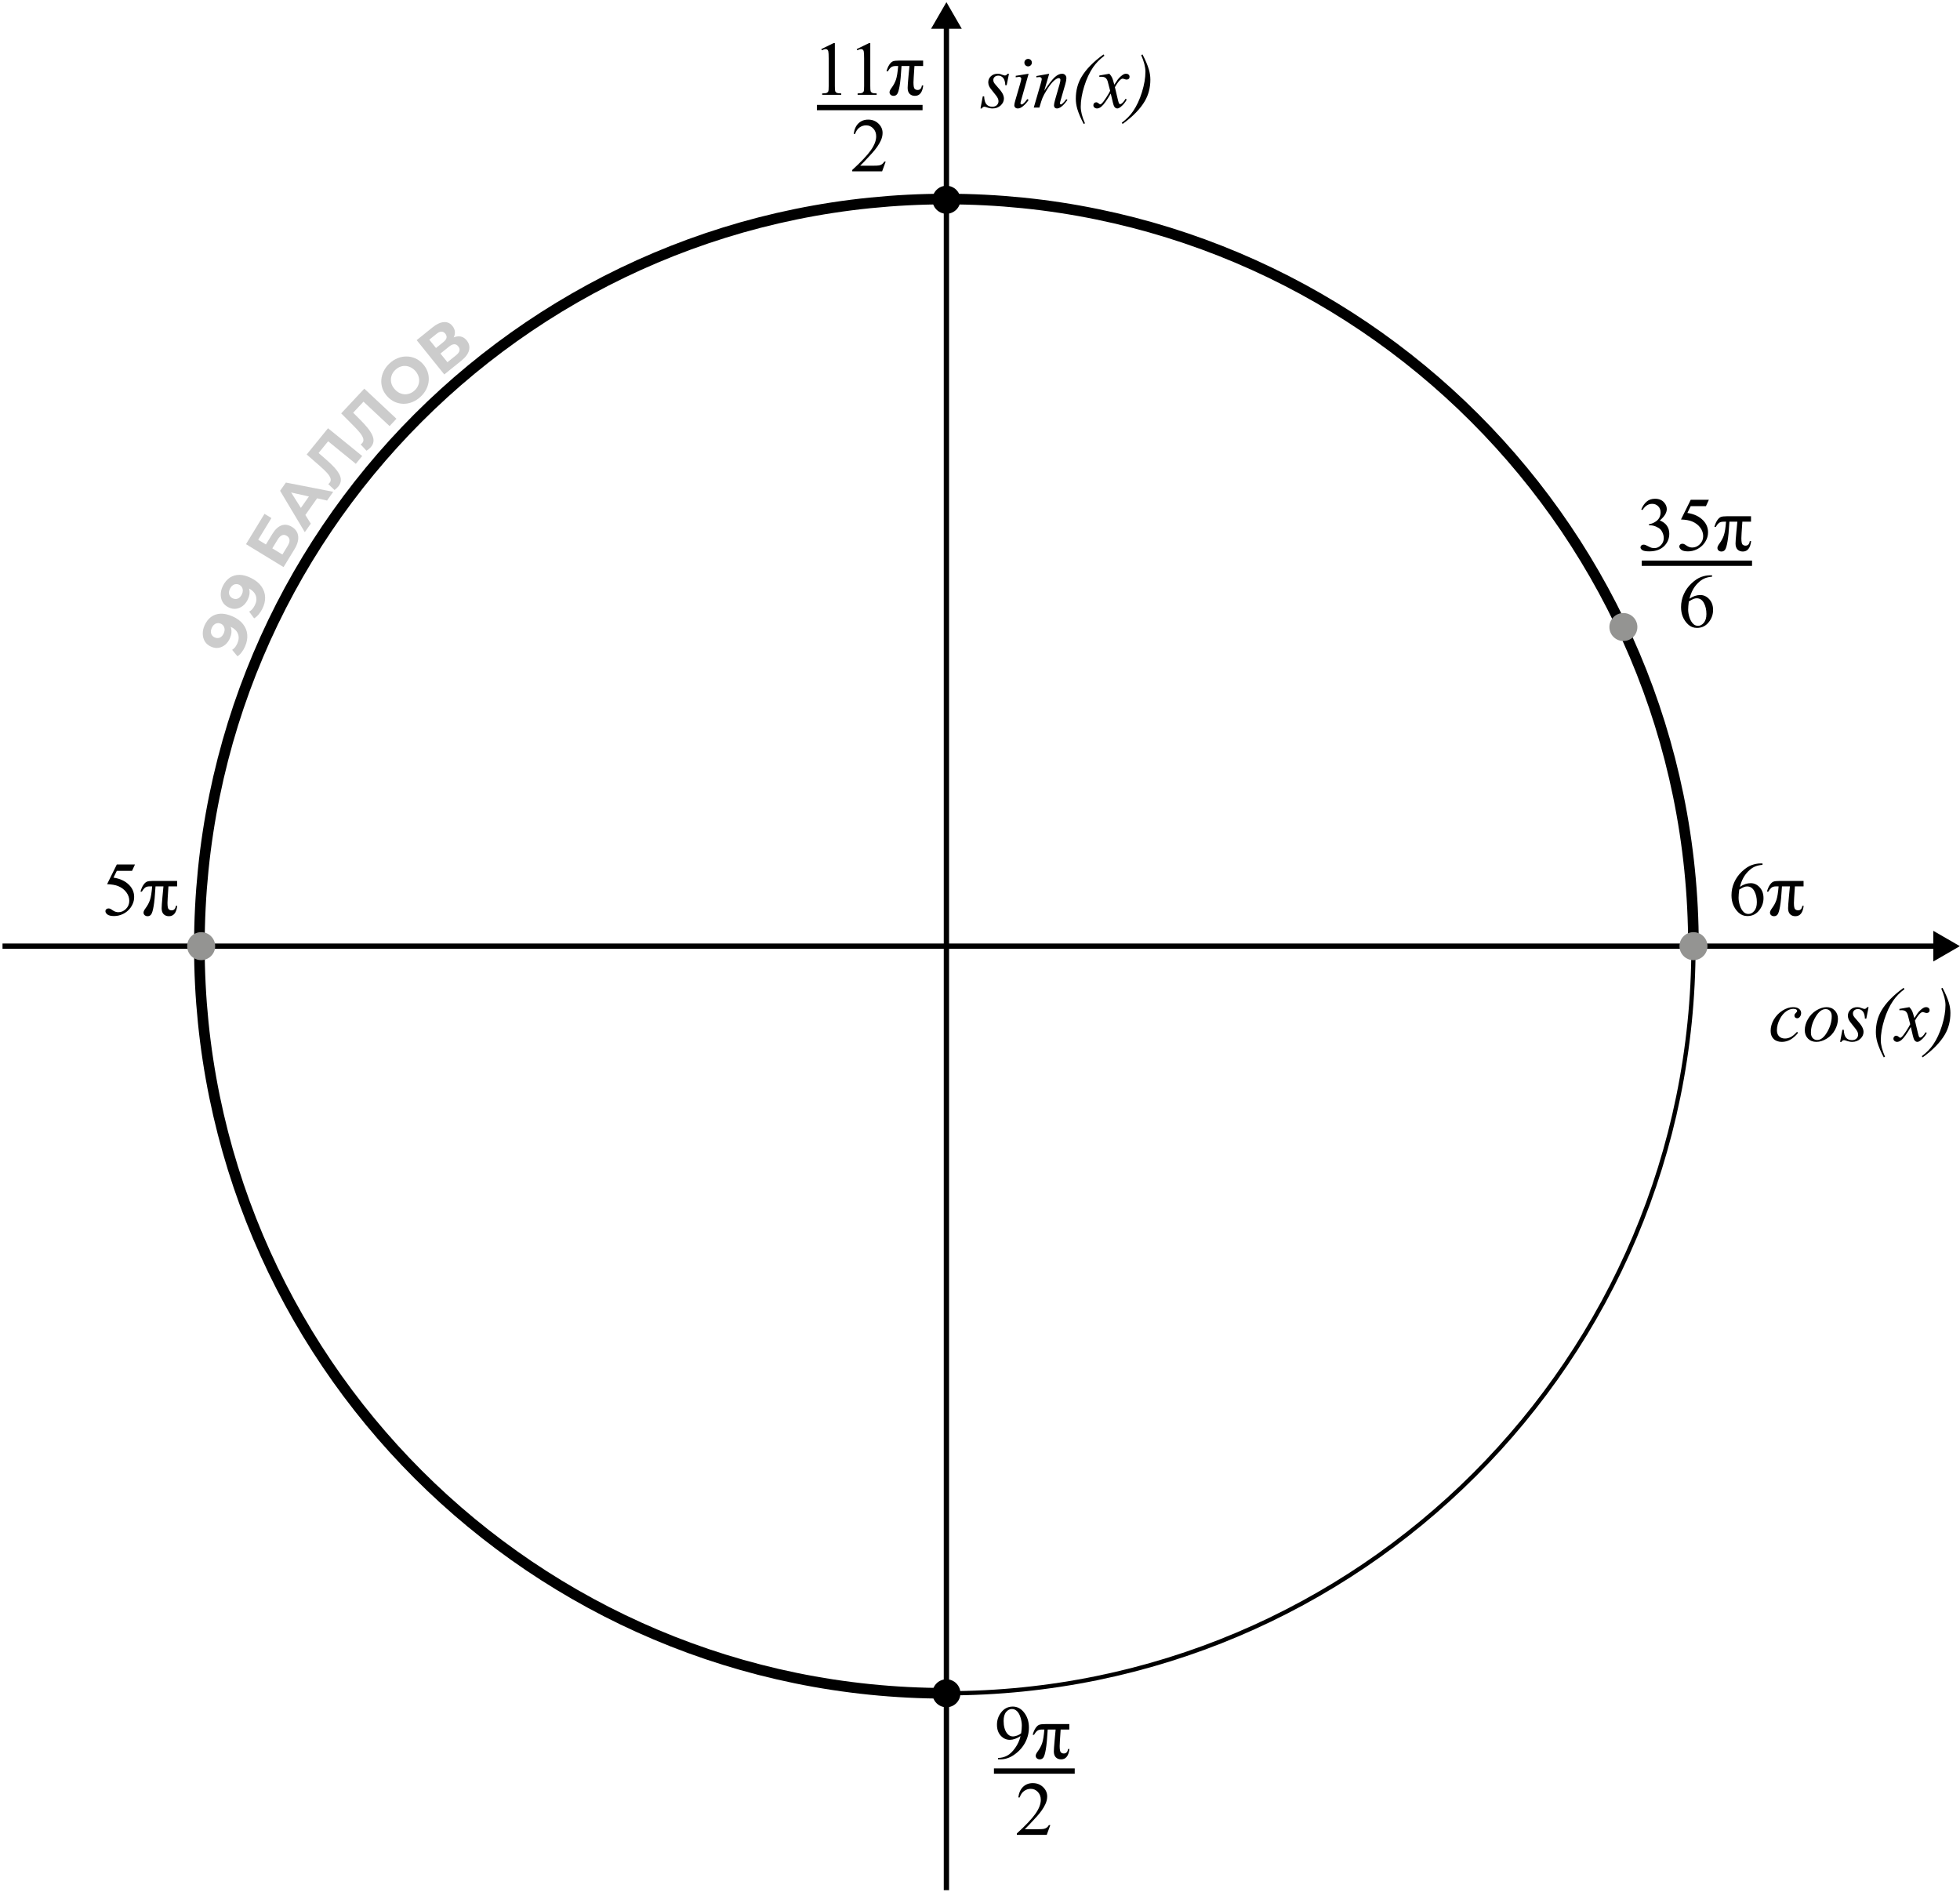 <svg width="461" height="445" viewBox="0 0 461 445" fill="none" xmlns="http://www.w3.org/2000/svg">
<path d="M422.921 242.899C422.312 243.632 421.696 244.171 421.075 244.517C420.454 244.856 419.798 245.026 419.106 245.026C418.274 245.026 417.624 244.792 417.155 244.323C416.692 243.854 416.461 243.225 416.461 242.434C416.461 241.537 416.71 240.655 417.208 239.788C417.712 238.921 418.386 238.218 419.229 237.679C420.079 237.134 420.911 236.861 421.726 236.861C422.364 236.861 422.842 236.996 423.158 237.266C423.475 237.529 423.633 237.854 423.633 238.241C423.633 238.604 423.521 238.915 423.299 239.173C423.135 239.372 422.933 239.472 422.692 239.472C422.511 239.472 422.358 239.413 422.235 239.296C422.118 239.179 422.06 239.032 422.06 238.856C422.06 238.745 422.08 238.643 422.121 238.549C422.168 238.455 422.259 238.344 422.394 238.215C422.534 238.08 422.619 237.983 422.648 237.925C422.678 237.866 422.692 237.805 422.692 237.74C422.692 237.617 422.637 237.515 422.525 237.433C422.355 237.315 422.115 237.257 421.805 237.257C421.23 237.257 420.662 237.459 420.1 237.863C419.537 238.268 419.057 238.842 418.658 239.586C418.178 240.488 417.938 241.391 417.938 242.293C417.938 242.891 418.107 243.365 418.447 243.717C418.787 244.062 419.25 244.235 419.836 244.235C420.287 244.235 420.732 244.124 421.172 243.901C421.617 243.673 422.115 243.263 422.666 242.671L422.921 242.899ZM432.29 239.612C432.29 240.491 432.056 241.361 431.587 242.223C431.124 243.084 430.477 243.767 429.645 244.271C428.812 244.774 428.004 245.026 427.219 245.026C426.416 245.026 425.76 244.771 425.25 244.262C424.746 243.746 424.494 243.081 424.494 242.267C424.494 241.405 424.74 240.541 425.232 239.674C425.73 238.807 426.393 238.121 427.219 237.617C428.051 237.113 428.854 236.861 429.627 236.861C430.4 236.861 431.036 237.116 431.534 237.626C432.038 238.136 432.29 238.798 432.29 239.612ZM430.831 239.006C430.831 238.461 430.696 238.045 430.427 237.758C430.163 237.465 429.82 237.318 429.398 237.318C428.537 237.318 427.743 237.937 427.017 239.173C426.296 240.403 425.936 241.628 425.936 242.847C425.936 243.403 426.076 243.834 426.357 244.139C426.639 244.438 426.993 244.587 427.421 244.587C428.247 244.587 429.021 243.975 429.741 242.75C430.468 241.52 430.831 240.271 430.831 239.006ZM439.497 236.861L438.961 239.56H438.636C438.606 238.774 438.439 238.203 438.135 237.846C437.83 237.488 437.452 237.31 437.001 237.31C436.638 237.31 436.348 237.409 436.131 237.608C435.92 237.808 435.814 238.048 435.814 238.329C435.814 238.522 435.855 238.707 435.938 238.883C436.025 239.059 436.213 239.305 436.5 239.621C437.262 240.453 437.754 241.08 437.977 241.502C438.199 241.924 438.311 242.322 438.311 242.697C438.311 243.307 438.056 243.849 437.546 244.323C437.042 244.792 436.403 245.026 435.63 245.026C435.208 245.026 434.722 244.927 434.171 244.728C433.978 244.657 433.828 244.622 433.723 244.622C433.459 244.622 433.26 244.757 433.125 245.026H432.8L433.336 242.179H433.661C433.696 243.069 433.881 243.699 434.215 244.068C434.549 244.438 435.006 244.622 435.586 244.622C436.031 244.622 436.383 244.499 436.641 244.253C436.904 244.001 437.036 243.693 437.036 243.33C437.036 243.096 436.989 242.879 436.896 242.68C436.731 242.328 436.386 241.842 435.858 241.221C435.337 240.6 435 240.134 434.848 239.823C434.701 239.513 434.628 239.202 434.628 238.892C434.628 238.323 434.833 237.843 435.243 237.45C435.659 237.058 436.192 236.861 436.843 236.861C437.03 236.861 437.2 236.876 437.353 236.905C437.435 236.923 437.625 236.99 437.924 237.107C438.229 237.219 438.431 237.274 438.53 237.274C438.782 237.274 438.993 237.137 439.163 236.861H439.497ZM443.364 248.524L443.065 248.665C442.368 247.335 441.867 246.16 441.562 245.141C441.328 244.344 441.211 243.541 441.211 242.732C441.211 240.846 441.647 239.155 442.521 237.661C443.593 235.833 445.33 234.052 447.732 232.317L447.943 232.625C446.859 233.428 445.975 234.327 445.289 235.323C444.434 236.565 443.733 238.065 443.188 239.823C442.644 241.581 442.371 243.181 442.371 244.622C442.371 245.724 442.702 247.024 443.364 248.524ZM449.095 236.861C449.382 237.166 449.599 237.471 449.745 237.775C449.851 237.986 450.023 238.54 450.264 239.437L451.037 238.276C451.242 237.995 451.491 237.729 451.784 237.477C452.077 237.219 452.335 237.043 452.558 236.949C452.698 236.891 452.854 236.861 453.023 236.861C453.275 236.861 453.475 236.929 453.621 237.063C453.773 237.198 453.85 237.362 453.85 237.556C453.85 237.778 453.806 237.931 453.718 238.013C453.554 238.159 453.366 238.232 453.155 238.232C453.032 238.232 452.9 238.206 452.76 238.153C452.484 238.06 452.3 238.013 452.206 238.013C452.065 238.013 451.898 238.095 451.705 238.259C451.342 238.563 450.908 239.152 450.404 240.025L451.125 243.049C451.236 243.512 451.33 243.79 451.406 243.884C451.482 243.972 451.559 244.016 451.635 244.016C451.758 244.016 451.901 243.948 452.065 243.813C452.388 243.544 452.663 243.192 452.892 242.759L453.199 242.917C452.83 243.608 452.361 244.183 451.793 244.64C451.471 244.897 451.198 245.026 450.976 245.026C450.647 245.026 450.387 244.842 450.193 244.473C450.07 244.244 449.815 243.26 449.429 241.52C448.515 243.107 447.782 244.13 447.231 244.587C446.874 244.88 446.528 245.026 446.194 245.026C445.96 245.026 445.746 244.941 445.553 244.771C445.412 244.643 445.342 244.47 445.342 244.253C445.342 244.06 445.406 243.898 445.535 243.77C445.664 243.641 445.822 243.576 446.01 243.576C446.197 243.576 446.396 243.67 446.607 243.857C446.76 243.992 446.877 244.06 446.959 244.06C447.029 244.06 447.12 244.013 447.231 243.919C447.507 243.696 447.882 243.216 448.356 242.478C448.831 241.739 449.142 241.206 449.288 240.878C448.925 239.454 448.729 238.701 448.699 238.619C448.564 238.238 448.389 237.969 448.172 237.811C447.955 237.652 447.636 237.573 447.214 237.573C447.079 237.573 446.924 237.579 446.748 237.591V237.274L449.095 236.861ZM456.592 232.484L456.891 232.317C457.588 233.642 458.086 234.813 458.385 235.833C458.625 236.63 458.745 237.433 458.745 238.241C458.745 240.134 458.309 241.824 457.436 243.313C456.357 245.146 454.62 246.931 452.224 248.665L452.013 248.393C453.097 247.584 453.981 246.685 454.667 245.694C455.522 244.452 456.223 242.952 456.768 241.194C457.312 239.431 457.585 237.828 457.585 236.387C457.585 235.285 457.254 233.984 456.592 232.484Z" fill="black"/>
<path d="M237.312 17.342L236.775 20.04L236.45 20.04C236.421 19.255 236.254 18.684 235.949 18.326C235.645 17.969 235.267 17.79 234.815 17.79C234.452 17.79 234.162 17.89 233.945 18.089C233.734 18.288 233.629 18.528 233.629 18.81C233.629 19.003 233.67 19.188 233.752 19.363C233.84 19.539 234.027 19.785 234.314 20.102C235.076 20.934 235.568 21.561 235.791 21.982C236.014 22.404 236.125 22.803 236.125 23.178C236.125 23.787 235.87 24.329 235.36 24.804C234.856 25.273 234.218 25.507 233.444 25.507C233.022 25.507 232.536 25.407 231.985 25.208C231.792 25.138 231.643 25.102 231.537 25.102C231.273 25.102 231.074 25.237 230.939 25.507H230.614L231.15 22.659H231.476C231.511 23.55 231.695 24.18 232.029 24.549C232.363 24.918 232.82 25.102 233.4 25.102C233.846 25.102 234.197 24.98 234.455 24.733C234.719 24.481 234.851 24.174 234.851 23.811C234.851 23.576 234.804 23.359 234.71 23.16C234.546 22.809 234.2 22.322 233.673 21.701C233.151 21.08 232.814 20.614 232.662 20.304C232.516 19.993 232.442 19.683 232.442 19.372C232.442 18.804 232.647 18.323 233.058 17.931C233.474 17.538 234.007 17.342 234.657 17.342C234.845 17.342 235.015 17.356 235.167 17.386C235.249 17.403 235.439 17.471 235.738 17.588C236.043 17.699 236.245 17.755 236.345 17.755C236.597 17.755 236.808 17.617 236.978 17.342H237.312ZM241.82 13.852C242.066 13.852 242.274 13.938 242.444 14.107C242.614 14.277 242.699 14.485 242.699 14.731C242.699 14.972 242.611 15.18 242.436 15.355C242.266 15.525 242.061 15.61 241.82 15.61C241.58 15.61 241.372 15.525 241.196 15.355C241.026 15.18 240.941 14.972 240.941 14.731C240.941 14.485 241.026 14.277 241.196 14.107C241.366 13.938 241.574 13.852 241.82 13.852ZM241.935 17.342L240.194 23.503C240.077 23.919 240.019 24.168 240.019 24.25C240.019 24.344 240.045 24.42 240.098 24.479C240.156 24.537 240.224 24.566 240.3 24.566C240.388 24.566 240.493 24.52 240.616 24.426C240.95 24.162 241.287 23.787 241.627 23.301L241.935 23.503C241.536 24.112 241.067 24.625 240.528 25.041C240.13 25.352 239.749 25.507 239.386 25.507C239.146 25.507 238.949 25.436 238.797 25.296C238.645 25.149 238.568 24.968 238.568 24.751C238.568 24.534 238.642 24.174 238.788 23.67L239.931 19.732C240.118 19.088 240.212 18.684 240.212 18.52C240.212 18.391 240.165 18.285 240.071 18.203C239.983 18.121 239.86 18.08 239.702 18.08C239.573 18.08 239.307 18.112 238.902 18.177V17.834L241.935 17.342ZM246.777 17.342L245.608 21.341C246.704 19.706 247.542 18.631 248.122 18.115C248.708 17.6 249.271 17.342 249.81 17.342C250.103 17.342 250.343 17.439 250.53 17.632C250.724 17.825 250.82 18.077 250.82 18.388C250.82 18.739 250.735 19.208 250.565 19.794L249.493 23.494C249.37 23.922 249.309 24.183 249.309 24.276C249.309 24.358 249.332 24.429 249.379 24.487C249.426 24.54 249.476 24.566 249.528 24.566C249.599 24.566 249.684 24.528 249.783 24.452C250.094 24.206 250.434 23.831 250.803 23.327L251.075 23.494C250.53 24.273 250.015 24.83 249.528 25.164C249.188 25.393 248.884 25.507 248.614 25.507C248.397 25.507 248.225 25.439 248.096 25.305C247.967 25.176 247.902 25 247.902 24.777C247.902 24.496 248.002 24.013 248.201 23.327L249.221 19.794C249.35 19.355 249.414 19.012 249.414 18.766C249.414 18.648 249.376 18.555 249.3 18.484C249.224 18.408 249.13 18.37 249.019 18.37C248.854 18.37 248.658 18.44 248.43 18.581C247.996 18.845 247.545 19.281 247.076 19.891C246.607 20.494 246.112 21.268 245.591 22.211C245.315 22.709 245.087 23.254 244.905 23.846L244.466 25.296L243.147 25.296L244.747 19.794C244.935 19.132 245.028 18.733 245.028 18.599C245.028 18.47 244.976 18.358 244.87 18.265C244.771 18.165 244.645 18.115 244.492 18.115C244.422 18.115 244.299 18.127 244.123 18.15L243.789 18.203L243.736 17.887L246.777 17.342ZM255.188 29.005L254.89 29.145C254.192 27.815 253.691 26.641 253.387 25.621C253.152 24.824 253.035 24.021 253.035 23.213C253.035 21.326 253.472 19.636 254.345 18.142C255.417 16.314 257.154 14.532 259.557 12.798L259.768 13.105C258.684 13.908 257.799 14.808 257.113 15.804C256.258 17.046 255.558 18.546 255.013 20.304C254.468 22.061 254.195 23.661 254.195 25.102C254.195 26.204 254.526 27.505 255.188 29.005ZM260.919 17.342C261.206 17.646 261.423 17.951 261.569 18.256C261.675 18.467 261.848 19.02 262.088 19.917L262.861 18.757C263.066 18.476 263.315 18.209 263.608 17.957C263.901 17.699 264.159 17.523 264.382 17.43C264.522 17.371 264.678 17.342 264.848 17.342C265.1 17.342 265.299 17.409 265.445 17.544C265.598 17.679 265.674 17.843 265.674 18.036C265.674 18.259 265.63 18.411 265.542 18.493C265.378 18.64 265.19 18.713 264.979 18.713C264.856 18.713 264.725 18.686 264.584 18.634C264.309 18.54 264.124 18.493 264.03 18.493C263.89 18.493 263.723 18.575 263.529 18.739C263.166 19.044 262.732 19.633 262.229 20.506L262.949 23.529C263.061 23.992 263.154 24.27 263.23 24.364C263.307 24.452 263.383 24.496 263.459 24.496C263.582 24.496 263.726 24.429 263.89 24.294C264.212 24.024 264.487 23.673 264.716 23.239L265.023 23.398C264.654 24.089 264.186 24.663 263.617 25.12C263.295 25.378 263.022 25.507 262.8 25.507C262.472 25.507 262.211 25.322 262.018 24.953C261.895 24.725 261.64 23.74 261.253 22C260.339 23.588 259.606 24.61 259.056 25.067C258.698 25.36 258.353 25.507 258.019 25.507C257.784 25.507 257.57 25.422 257.377 25.252C257.236 25.123 257.166 24.95 257.166 24.733C257.166 24.54 257.23 24.379 257.359 24.25C257.488 24.121 257.646 24.057 257.834 24.057C258.021 24.057 258.221 24.15 258.432 24.338C258.584 24.473 258.701 24.54 258.783 24.54C258.854 24.54 258.944 24.493 259.056 24.399C259.331 24.177 259.706 23.696 260.181 22.958C260.655 22.22 260.966 21.686 261.112 21.358C260.749 19.935 260.553 19.182 260.523 19.1C260.389 18.719 260.213 18.449 259.996 18.291C259.779 18.133 259.46 18.054 259.038 18.054C258.903 18.054 258.748 18.06 258.572 18.071V17.755L260.919 17.342ZM268.416 12.965L268.715 12.798C269.412 14.122 269.91 15.294 270.209 16.314C270.449 17.11 270.569 17.913 270.569 18.722C270.569 20.614 270.133 22.305 269.26 23.793C268.182 25.627 266.444 27.411 264.048 29.145L263.837 28.873C264.921 28.064 265.806 27.165 266.491 26.175C267.347 24.933 268.047 23.433 268.592 21.675C269.137 19.911 269.409 18.309 269.409 16.867C269.409 15.766 269.078 14.465 268.416 12.965Z" fill="black"/>
<path d="M414.547 203.062V203.387C413.773 203.463 413.141 203.618 412.648 203.853C412.162 204.081 411.679 204.433 411.198 204.907C410.724 205.382 410.328 205.912 410.012 206.498C409.701 207.078 409.44 207.77 409.229 208.572C410.073 207.992 410.92 207.702 411.77 207.702C412.584 207.702 413.29 208.03 413.888 208.687C414.485 209.343 414.784 210.187 414.784 211.218C414.784 212.214 414.482 213.122 413.879 213.942C413.152 214.938 412.191 215.437 410.996 215.437C410.182 215.437 409.49 215.167 408.922 214.628C407.809 213.579 407.252 212.22 407.252 210.55C407.252 209.483 407.466 208.47 407.894 207.509C408.321 206.548 408.931 205.695 409.722 204.951C410.519 204.207 411.28 203.706 412.007 203.448C412.733 203.19 413.41 203.062 414.037 203.062H414.547ZM409.08 209.214C408.975 210.005 408.922 210.644 408.922 211.13C408.922 211.692 409.024 212.305 409.229 212.967C409.44 213.623 409.751 214.145 410.161 214.531C410.46 214.807 410.823 214.944 411.251 214.944C411.761 214.944 412.215 214.704 412.613 214.224C413.018 213.743 413.22 213.058 413.22 212.167C413.22 211.165 413.021 210.298 412.622 209.565C412.224 208.833 411.658 208.467 410.926 208.467C410.703 208.467 410.463 208.514 410.205 208.607C409.953 208.701 409.578 208.903 409.08 209.214ZM424.206 207.175V208.458H422.167L421.991 211.13C421.956 211.593 421.938 211.994 421.938 212.334C421.938 213.148 422.032 213.646 422.22 213.828C422.413 214.004 422.645 214.092 422.914 214.092C423.477 214.092 423.811 213.737 423.916 213.028H424.232C424.039 214.657 423.389 215.472 422.281 215.472C421.766 215.472 421.35 215.313 421.033 214.997C420.723 214.681 420.567 214.212 420.567 213.591C420.567 213.181 420.629 212.313 420.752 210.989L420.989 208.458H419.126C419.003 210.591 418.854 212.149 418.678 213.134C418.508 214.118 418.317 214.754 418.106 215.041C417.901 215.328 417.62 215.472 417.263 215.472C416.993 215.472 416.765 215.393 416.577 215.234C416.396 215.076 416.305 214.868 416.305 214.61C416.305 214.364 416.463 214.027 416.779 213.6C417.242 212.979 417.588 212.334 417.816 211.666C418.045 210.992 418.218 209.923 418.335 208.458H417.737C417.257 208.458 416.888 208.566 416.63 208.783C416.378 208.994 416.138 209.299 415.909 209.697H415.593C415.763 209.07 415.982 208.555 416.252 208.15C416.521 207.746 416.797 207.482 417.078 207.359C417.365 207.236 417.872 207.175 418.599 207.175H424.206Z" fill="black"/>
<path d="M31.745 203.308L31.06 204.802H27.474L26.691 206.401C28.244 206.63 29.475 207.207 30.383 208.133C31.162 208.93 31.552 209.867 31.552 210.945C31.552 211.572 31.423 212.152 31.165 212.686C30.913 213.219 30.594 213.673 30.207 214.048C29.82 214.423 29.39 214.725 28.915 214.953C28.241 215.275 27.55 215.437 26.841 215.437C26.126 215.437 25.605 215.316 25.276 215.076C24.954 214.83 24.793 214.561 24.793 214.268C24.793 214.104 24.86 213.96 24.995 213.837C25.13 213.708 25.3 213.644 25.505 213.644C25.657 213.644 25.789 213.667 25.9 213.714C26.018 213.761 26.214 213.881 26.489 214.074C26.929 214.379 27.374 214.531 27.825 214.531C28.511 214.531 29.111 214.273 29.627 213.758C30.148 213.236 30.409 212.604 30.409 211.859C30.409 211.139 30.178 210.468 29.715 209.847C29.252 209.22 28.613 208.736 27.799 208.396C27.16 208.133 26.29 207.98 25.189 207.939L27.474 203.308L31.745 203.308ZM41.659 207.175V208.458H39.62L39.444 211.13C39.409 211.593 39.392 211.994 39.392 212.334C39.392 213.148 39.485 213.646 39.673 213.828C39.866 214.004 40.098 214.092 40.367 214.092C40.93 214.092 41.264 213.737 41.369 213.028H41.685C41.492 214.657 40.842 215.472 39.734 215.472C39.219 215.472 38.803 215.313 38.486 214.997C38.176 214.681 38.02 214.212 38.02 213.591C38.02 213.181 38.082 212.313 38.205 210.989L38.442 208.458H36.579C36.456 210.591 36.307 212.149 36.131 213.134C35.961 214.118 35.77 214.754 35.56 215.041C35.355 215.328 35.073 215.472 34.716 215.472C34.446 215.472 34.218 215.393 34.03 215.234C33.849 215.076 33.758 214.868 33.758 214.61C33.758 214.364 33.916 214.027 34.232 213.6C34.695 212.979 35.041 212.334 35.27 211.666C35.498 210.992 35.671 209.923 35.788 208.458H35.19C34.71 208.458 34.341 208.566 34.083 208.783C33.831 208.994 33.591 209.299 33.362 209.697H33.046C33.216 209.07 33.435 208.555 33.705 208.15C33.975 207.746 34.25 207.482 34.531 207.359C34.818 207.236 35.325 207.175 36.052 207.175H41.659Z" fill="black"/>
<path d="M386.031 119.81C386.371 119.007 386.799 118.389 387.314 117.955C387.836 117.516 388.483 117.296 389.257 117.296C390.212 117.296 390.944 117.606 391.454 118.228C391.841 118.69 392.034 119.186 392.034 119.713C392.034 120.58 391.489 121.477 390.399 122.402C391.132 122.689 391.686 123.1 392.061 123.633C392.436 124.166 392.623 124.793 392.623 125.514C392.623 126.545 392.295 127.438 391.639 128.194C390.783 129.179 389.544 129.671 387.921 129.671C387.118 129.671 386.57 129.571 386.277 129.372C385.99 129.173 385.847 128.959 385.847 128.73C385.847 128.561 385.914 128.411 386.049 128.282C386.189 128.153 386.356 128.089 386.55 128.089C386.696 128.089 386.846 128.112 386.998 128.159C387.098 128.188 387.323 128.297 387.675 128.484C388.026 128.666 388.27 128.774 388.404 128.81C388.621 128.874 388.853 128.906 389.099 128.906C389.696 128.906 390.215 128.675 390.654 128.212C391.1 127.749 391.322 127.201 391.322 126.568C391.322 126.105 391.22 125.654 391.015 125.215C390.862 124.887 390.695 124.638 390.514 124.468C390.262 124.233 389.916 124.022 389.477 123.835C389.037 123.642 388.589 123.545 388.132 123.545H387.851V123.281C388.313 123.223 388.776 123.056 389.239 122.78C389.708 122.505 390.048 122.174 390.259 121.787C390.47 121.4 390.575 120.976 390.575 120.513C390.575 119.909 390.385 119.423 390.004 119.054C389.629 118.679 389.16 118.491 388.598 118.491C387.689 118.491 386.931 118.978 386.321 119.95L386.031 119.81ZM401.931 117.542L401.245 119.036H397.659L396.877 120.636C398.43 120.864 399.66 121.441 400.568 122.367C401.348 123.164 401.737 124.102 401.737 125.18C401.737 125.807 401.608 126.387 401.351 126.92C401.099 127.453 400.779 127.907 400.393 128.282C400.006 128.657 399.575 128.959 399.101 129.188C398.427 129.51 397.735 129.671 397.026 129.671C396.312 129.671 395.79 129.551 395.462 129.311C395.14 129.064 394.979 128.795 394.979 128.502C394.979 128.338 395.046 128.194 395.181 128.071C395.315 127.942 395.485 127.878 395.69 127.878C395.843 127.878 395.975 127.901 396.086 127.948C396.203 127.995 396.399 128.115 396.675 128.309C397.114 128.613 397.56 128.766 398.011 128.766C398.696 128.766 399.297 128.508 399.812 127.992C400.334 127.471 400.595 126.838 400.595 126.094C400.595 125.373 400.363 124.702 399.9 124.081C399.438 123.454 398.799 122.971 397.984 122.631C397.346 122.367 396.476 122.215 395.374 122.174L397.659 117.542H401.931ZM411.845 121.409V122.692H409.806L409.63 125.364C409.595 125.827 409.577 126.229 409.577 126.568C409.577 127.383 409.671 127.881 409.858 128.063C410.052 128.238 410.283 128.326 410.553 128.326C411.115 128.326 411.449 127.972 411.555 127.263H411.871C411.678 128.892 411.027 129.706 409.92 129.706C409.404 129.706 408.988 129.548 408.672 129.231C408.361 128.915 408.206 128.446 408.206 127.825C408.206 127.415 408.268 126.548 408.391 125.224L408.628 122.692H406.765C406.642 124.825 406.492 126.384 406.316 127.368C406.146 128.353 405.956 128.988 405.745 129.275C405.54 129.563 405.259 129.706 404.901 129.706C404.632 129.706 404.403 129.627 404.216 129.469C404.034 129.311 403.943 129.103 403.943 128.845C403.943 128.599 404.102 128.262 404.418 127.834C404.881 127.213 405.227 126.568 405.455 125.9C405.684 125.227 405.856 124.157 405.974 122.692H405.376C404.896 122.692 404.526 122.801 404.269 123.018C404.017 123.229 403.776 123.533 403.548 123.932H403.231C403.401 123.305 403.621 122.789 403.891 122.385C404.16 121.98 404.436 121.717 404.717 121.594C405.004 121.471 405.511 121.409 406.237 121.409H411.845Z" fill="black"/>
<path d="M402.686 135.296V135.621C401.912 135.697 401.279 135.853 400.787 136.087C400.301 136.315 399.817 136.667 399.337 137.142C398.862 137.616 398.467 138.146 398.15 138.732C397.84 139.312 397.579 140.004 397.368 140.807C398.212 140.227 399.059 139.937 399.908 139.937C400.723 139.937 401.429 140.265 402.026 140.921C402.624 141.577 402.923 142.421 402.923 143.452C402.923 144.448 402.621 145.356 402.018 146.177C401.291 147.173 400.33 147.671 399.135 147.671C398.32 147.671 397.629 147.401 397.061 146.862C395.947 145.813 395.391 144.454 395.391 142.784C395.391 141.718 395.604 140.704 396.032 139.743C396.46 138.782 397.069 137.93 397.86 137.186C398.657 136.441 399.419 135.94 400.146 135.683C400.872 135.425 401.549 135.296 402.176 135.296H402.686ZM397.219 141.448C397.113 142.239 397.061 142.878 397.061 143.364C397.061 143.927 397.163 144.539 397.368 145.201C397.579 145.857 397.89 146.379 398.3 146.766C398.599 147.041 398.962 147.179 399.39 147.179C399.899 147.179 400.354 146.938 400.752 146.458C401.156 145.978 401.358 145.292 401.358 144.401C401.358 143.399 401.159 142.532 400.761 141.8C400.362 141.067 399.797 140.701 399.064 140.701C398.842 140.701 398.602 140.748 398.344 140.842C398.092 140.936 397.717 141.138 397.219 141.448Z" fill="black"/>
<path d="M386.146 132.46L412.086 132.46" stroke="black" stroke-width="1.25"/>
<path d="M193.172 11.547L196.072 10.132H196.362L196.362 20.195C196.362 20.863 196.389 21.279 196.441 21.443C196.5 21.607 196.617 21.733 196.793 21.821C196.969 21.909 197.326 21.959 197.865 21.971V22.296L193.383 22.296V21.971C193.945 21.959 194.309 21.912 194.473 21.83C194.637 21.742 194.751 21.628 194.815 21.487C194.88 21.341 194.912 20.91 194.912 20.195L194.912 13.762C194.912 12.895 194.883 12.338 194.824 12.092C194.783 11.904 194.707 11.767 194.596 11.679C194.49 11.591 194.361 11.547 194.209 11.547C193.992 11.547 193.69 11.638 193.304 11.819L193.172 11.547ZM201.504 11.547L204.404 10.132H204.694L204.694 20.195C204.694 20.863 204.721 21.279 204.773 21.443C204.832 21.607 204.949 21.733 205.125 21.821C205.301 21.909 205.658 21.959 206.197 21.971V22.296L201.715 22.296V21.971C202.277 21.959 202.641 21.912 202.805 21.83C202.969 21.742 203.083 21.628 203.147 21.487C203.212 21.341 203.244 20.91 203.244 20.195L203.244 13.762C203.244 12.895 203.215 12.338 203.156 12.092C203.115 11.904 203.039 11.767 202.928 11.679C202.822 11.591 202.693 11.547 202.541 11.547C202.324 11.547 202.022 11.638 201.636 11.819L201.504 11.547ZM217.122 14.245V15.528L215.083 15.528L214.907 18.2C214.872 18.663 214.854 19.064 214.854 19.404C214.854 20.219 214.948 20.717 215.136 20.898C215.329 21.074 215.561 21.162 215.83 21.162C216.393 21.162 216.727 20.808 216.832 20.099H217.148C216.955 21.727 216.305 22.542 215.197 22.542C214.682 22.542 214.266 22.384 213.949 22.067C213.639 21.751 213.483 21.282 213.483 20.661C213.483 20.251 213.545 19.384 213.668 18.06L213.905 15.528L212.042 15.528C211.919 17.661 211.77 19.22 211.594 20.204C211.424 21.189 211.233 21.824 211.022 22.111C210.817 22.398 210.536 22.542 210.179 22.542C209.909 22.542 209.681 22.463 209.493 22.305C209.312 22.146 209.221 21.939 209.221 21.681C209.221 21.435 209.379 21.098 209.695 20.67C210.158 20.049 210.504 19.404 210.732 18.736C210.961 18.062 211.134 16.993 211.251 15.528L210.653 15.528C210.173 15.528 209.804 15.637 209.546 15.854C209.294 16.064 209.054 16.369 208.825 16.768H208.509C208.679 16.141 208.898 15.625 209.168 15.221C209.438 14.816 209.713 14.553 209.994 14.43C210.281 14.307 210.788 14.245 211.515 14.245L217.122 14.245Z" fill="black"/>
<path d="M208.315 38.002L207.48 40.296L200.449 40.296V39.971C202.518 38.084 203.974 36.543 204.817 35.348C205.661 34.152 206.083 33.06 206.083 32.069C206.083 31.314 205.852 30.692 205.389 30.206C204.926 29.72 204.372 29.477 203.728 29.477C203.142 29.477 202.614 29.649 202.146 29.995C201.683 30.335 201.34 30.836 201.117 31.498H200.792C200.938 30.414 201.313 29.582 201.917 29.002C202.526 28.422 203.285 28.132 204.193 28.132C205.16 28.132 205.966 28.442 206.61 29.064C207.261 29.685 207.586 30.417 207.586 31.261C207.586 31.864 207.445 32.468 207.164 33.071C206.73 34.02 206.027 35.025 205.055 36.086C203.596 37.68 202.685 38.641 202.321 38.969L205.433 38.969C206.065 38.969 206.508 38.945 206.76 38.898C207.018 38.852 207.249 38.758 207.454 38.617C207.659 38.471 207.838 38.266 207.99 38.002H208.315Z" fill="black"/>
<path d="M192.137 25.296L216.99 25.296" stroke="black" stroke-width="1.25"/>
<path d="M234.729 413.761V413.436C235.49 413.424 236.199 413.248 236.855 412.908C237.512 412.562 238.145 411.962 238.754 411.106C239.369 410.251 239.797 409.311 240.037 408.285C239.117 408.877 238.285 409.173 237.541 409.173C236.703 409.173 235.985 408.851 235.388 408.206C234.79 407.556 234.491 406.694 234.491 405.622C234.491 404.579 234.79 403.65 235.388 402.836C236.108 401.846 237.049 401.351 238.209 401.351C239.188 401.351 240.025 401.755 240.723 402.563C241.578 403.565 242.006 404.802 242.006 406.272C242.006 407.597 241.681 408.833 241.03 409.981C240.38 411.124 239.475 412.073 238.314 412.829C237.371 413.45 236.343 413.761 235.229 413.761H234.729ZM240.178 407.635C240.283 406.873 240.336 406.264 240.336 405.807C240.336 405.238 240.239 404.626 240.046 403.97C239.853 403.308 239.577 402.801 239.22 402.449C238.868 402.098 238.467 401.922 238.016 401.922C237.494 401.922 237.037 402.156 236.645 402.625C236.252 403.094 236.056 403.791 236.056 404.717C236.056 405.953 236.316 406.92 236.838 407.617C237.219 408.121 237.688 408.373 238.244 408.373C238.514 408.373 238.833 408.309 239.202 408.18C239.571 408.051 239.896 407.869 240.178 407.635ZM251.507 405.464V406.747L249.468 406.747L249.292 409.419C249.257 409.882 249.239 410.283 249.239 410.623C249.239 411.438 249.333 411.936 249.521 412.117C249.714 412.293 249.945 412.381 250.215 412.381C250.777 412.381 251.111 412.026 251.217 411.317H251.533C251.34 412.946 250.689 413.761 249.582 413.761C249.066 413.761 248.65 413.603 248.334 413.286C248.023 412.97 247.868 412.501 247.868 411.88C247.868 411.47 247.93 410.603 248.053 409.278L248.29 406.747H246.427C246.304 408.88 246.154 410.438 245.979 411.423C245.809 412.407 245.618 413.043 245.407 413.33C245.202 413.617 244.921 413.761 244.563 413.761C244.294 413.761 244.065 413.682 243.878 413.523C243.696 413.365 243.605 413.157 243.605 412.899C243.605 412.653 243.764 412.316 244.08 411.889C244.543 411.268 244.889 410.623 245.117 409.955C245.346 409.281 245.519 408.212 245.636 406.747H245.038C244.558 406.747 244.188 406.855 243.931 407.072C243.679 407.283 243.438 407.588 243.21 407.986H242.894C243.063 407.359 243.283 406.844 243.553 406.439C243.822 406.035 244.098 405.771 244.379 405.648C244.666 405.525 245.173 405.464 245.899 405.464L251.507 405.464Z" fill="black"/>
<path d="M247.032 429.221L246.197 431.515H239.166V431.189C241.234 429.303 242.69 427.762 243.534 426.566C244.378 425.371 244.8 424.278 244.8 423.288C244.8 422.532 244.568 421.911 244.105 421.425C243.643 420.938 243.089 420.695 242.444 420.695C241.858 420.695 241.331 420.868 240.862 421.214C240.399 421.554 240.057 422.055 239.834 422.717H239.509C239.655 421.633 240.03 420.801 240.634 420.221C241.243 419.641 242.002 419.351 242.91 419.351C243.877 419.351 244.683 419.661 245.327 420.282C245.978 420.903 246.303 421.636 246.303 422.479C246.303 423.083 246.162 423.687 245.881 424.29C245.447 425.239 244.744 426.244 243.771 427.305C242.312 428.898 241.401 429.859 241.038 430.188H244.149C244.782 430.188 245.225 430.164 245.477 430.117C245.734 430.07 245.966 429.977 246.171 429.836C246.376 429.689 246.555 429.484 246.707 429.221H247.032Z" fill="black"/>
<path d="M233.779 416.515H252.779" stroke="black" stroke-width="1.25"/>
<path d="M398.311 222.517C398.311 319.557 319.644 398.224 222.604 398.224C125.563 398.224 46.897 319.557 46.897 222.517C46.897 125.476 125.563 46.81 222.604 46.81C319.644 46.81 398.311 125.476 398.311 222.517Z" stroke="black"/>
<path d="M398.307 222.519C398.307 125.479 319.64 46.812 222.6 46.812C125.559 46.812 46.893 125.479 46.893 222.519C46.893 319.56 125.559 398.227 222.6 398.227" stroke="black" stroke-width="2.5"/>
<path d="M222.602 0.507L218.993 6.757L226.21 6.757L222.602 0.507ZM221.977 6.132L221.977 444.524H223.227L223.227 6.132L221.977 6.132Z" fill="black"/>
<path d="M460.969 222.515L454.719 218.906V226.123L460.969 222.515ZM455.344 221.89L0.592 221.89V223.14L455.344 223.14V221.89Z" fill="black"/>
<circle cx="222.604" cy="46.98" r="3.291" fill="black"/>
<circle cx="47.315" cy="222.515" r="3.291" fill="#949492"/>
<circle cx="398.311" cy="222.515" r="3.291" fill="#949492"/>
<circle cx="381.826" cy="147.462" r="3.291" fill="#949492"/>
<circle cx="222.604" cy="398.224" r="3.291" fill="black"/>
<path d="M48.089 147.138C48.47 146.261 48.979 145.584 49.616 145.108C50.253 144.632 50.994 144.374 51.84 144.332C52.676 144.287 53.61 144.489 54.642 144.936C55.736 145.412 56.573 146.023 57.152 146.769C57.735 147.506 58.068 148.322 58.152 149.219C58.235 150.115 58.069 151.043 57.653 152.002C57.437 152.499 57.174 152.955 56.865 153.369C56.556 153.783 56.221 154.11 55.858 154.351L54.597 152.835C54.892 152.652 55.14 152.426 55.342 152.159C55.535 151.888 55.703 151.59 55.844 151.264C56.198 150.45 56.23 149.696 55.941 149C55.655 148.296 55.024 147.731 54.047 147.307C53.884 147.236 53.702 147.162 53.499 147.085C53.296 147.008 53.087 146.944 52.872 146.893L53.701 146.544C53.987 146.851 54.191 147.198 54.314 147.584C54.427 147.967 54.467 148.371 54.432 148.797C54.389 149.219 54.267 149.66 54.067 150.121C53.803 150.727 53.442 151.226 52.981 151.618C52.525 152 52.01 152.244 51.438 152.35C50.869 152.447 50.286 152.366 49.689 152.106C49.038 151.824 48.545 151.422 48.213 150.901C47.884 150.371 47.711 149.78 47.693 149.127C47.67 148.461 47.802 147.798 48.089 147.138ZM49.79 147.716C49.652 148.032 49.591 148.334 49.607 148.62C49.613 148.902 49.695 149.158 49.853 149.388C50.003 149.614 50.222 149.79 50.511 149.916C50.945 150.104 51.356 150.111 51.745 149.935C52.127 149.747 52.425 149.408 52.637 148.92C52.775 148.603 52.838 148.298 52.826 148.002C52.809 147.694 52.722 147.425 52.564 147.195C52.406 146.965 52.191 146.791 51.92 146.673C51.648 146.555 51.379 146.519 51.112 146.564C50.84 146.597 50.592 146.709 50.369 146.903C50.136 147.092 49.943 147.363 49.79 147.716Z" fill="black" fill-opacity="0.2"/>
<path d="M52.431 137.779C52.861 136.925 53.408 136.278 54.071 135.84C54.734 135.401 55.489 135.185 56.336 135.192C57.173 135.195 58.094 135.45 59.098 135.956C60.163 136.493 60.964 137.151 61.499 137.929C62.039 138.698 62.325 139.532 62.357 140.432C62.39 141.332 62.17 142.249 61.7 143.182C61.456 143.666 61.167 144.106 60.835 144.502C60.503 144.898 60.149 145.205 59.774 145.424L58.602 143.839C58.907 143.673 59.167 143.462 59.384 143.207C59.593 142.948 59.776 142.659 59.936 142.342C60.336 141.55 60.411 140.798 60.162 140.087C59.918 139.368 59.32 138.768 58.369 138.289C58.211 138.209 58.032 138.124 57.834 138.035C57.636 137.947 57.431 137.871 57.22 137.808L58.068 137.507C58.335 137.83 58.519 138.188 58.62 138.581C58.711 138.969 58.727 139.375 58.668 139.798C58.601 140.217 58.454 140.65 58.227 141.1C57.93 141.689 57.54 142.167 57.058 142.531C56.581 142.887 56.053 143.101 55.475 143.174C54.901 143.238 54.324 143.124 53.743 142.831C53.109 142.511 52.641 142.082 52.338 141.543C52.04 140.995 51.901 140.394 51.921 139.742C51.937 139.076 52.106 138.422 52.431 137.779ZM54.095 138.453C53.94 138.761 53.862 139.058 53.861 139.345C53.851 139.627 53.918 139.888 54.063 140.126C54.199 140.36 54.408 140.549 54.69 140.691C55.112 140.904 55.522 140.934 55.92 140.781C56.313 140.615 56.629 140.294 56.869 139.818C57.024 139.51 57.105 139.208 57.11 138.913C57.111 138.604 57.039 138.33 56.895 138.092C56.75 137.853 56.545 137.667 56.281 137.534C56.017 137.401 55.751 137.349 55.481 137.379C55.208 137.396 54.954 137.494 54.72 137.674C54.477 137.85 54.268 138.109 54.095 138.453Z" fill="black" fill-opacity="0.2"/>
<path d="M66.697 133.369L57.857 127.978L62.209 120.843L63.838 121.836L60.726 126.938L62.544 128.047L64.039 125.597C64.691 124.528 65.409 123.852 66.195 123.568C66.985 123.276 67.805 123.39 68.655 123.908C69.531 124.442 70.023 125.17 70.131 126.091C70.239 127.011 69.947 128.04 69.254 129.177L66.697 133.369ZM66.421 130.412L67.669 128.366C67.987 127.844 68.13 127.383 68.098 126.981C68.057 126.575 67.838 126.252 67.443 126.01C66.668 125.538 65.952 125.84 65.295 126.918L64.047 128.964L66.421 130.412Z" fill="black" fill-opacity="0.2"/>
<path d="M71.691 125.156L65.879 115.423L67.242 113.487L78.374 115.66L76.926 117.716L67.272 115.552L67.816 114.778L73.104 123.148L71.691 125.156ZM71.205 121.992L70.083 120.425L73.147 116.07L75.01 116.585L71.205 121.992Z" fill="black" fill-opacity="0.2"/>
<path d="M79.557 114.427C79.445 114.564 79.315 114.7 79.168 114.835C79.027 114.961 78.866 115.097 78.684 115.242L77.205 113.849C77.323 113.767 77.428 113.668 77.522 113.553C77.777 113.24 77.85 112.892 77.74 112.511C77.623 112.123 77.355 111.695 76.935 111.227C76.515 110.759 75.971 110.233 75.3 109.65L72.135 106.885L77.155 100.711L85.189 107.243L83.695 109.079L76.752 103.433L77.522 103.354L74.639 106.9L74.499 106.158L76.566 107.953C77.335 108.617 77.992 109.239 78.536 109.821C79.079 110.403 79.494 110.956 79.779 111.481C80.065 112.005 80.194 112.51 80.167 112.997C80.14 113.483 79.937 113.96 79.557 114.427Z" fill="black" fill-opacity="0.2"/>
<path d="M87.131 105.255C87.01 105.385 86.871 105.511 86.715 105.635C86.565 105.752 86.395 105.876 86.204 106.008L84.825 104.516C84.948 104.442 85.06 104.351 85.161 104.243C85.437 103.948 85.534 103.606 85.451 103.218C85.361 102.823 85.123 102.378 84.737 101.881C84.35 101.385 83.843 100.823 83.215 100.195L80.249 97.217L85.685 91.406L93.246 98.479L91.63 100.207L85.094 94.094L85.868 94.068L82.746 97.406L82.658 96.656L84.596 98.59C85.317 99.305 85.929 99.972 86.431 100.59C86.933 101.208 87.308 101.789 87.556 102.332C87.805 102.874 87.899 103.388 87.838 103.871C87.778 104.354 87.542 104.816 87.131 105.255Z" fill="black" fill-opacity="0.2"/>
<path d="M98.911 93.313C98.31 93.869 97.662 94.286 96.967 94.566C96.279 94.839 95.583 94.972 94.879 94.965C94.182 94.951 93.507 94.802 92.855 94.519C92.211 94.228 91.628 93.8 91.106 93.235C90.584 92.67 90.203 92.055 89.964 91.39C89.733 90.718 89.641 90.03 89.69 89.327C89.739 88.624 89.926 87.941 90.252 87.277C90.579 86.613 91.039 86.007 91.633 85.458C92.234 84.902 92.874 84.492 93.555 84.225C94.243 83.952 94.935 83.823 95.632 83.836C96.337 83.843 97.015 83.989 97.667 84.273C98.312 84.549 98.899 84.974 99.427 85.546C99.949 86.111 100.329 86.733 100.568 87.412C100.799 88.084 100.891 88.772 100.842 89.475C100.794 90.164 100.607 90.84 100.281 91.504C99.962 92.161 99.505 92.764 98.911 93.313ZM97.515 91.824C97.856 91.51 98.113 91.164 98.289 90.787C98.471 90.403 98.571 90.002 98.588 89.585C98.604 89.166 98.533 88.755 98.374 88.351C98.223 87.941 97.98 87.554 97.646 87.192C97.311 86.83 96.945 86.557 96.547 86.374C96.157 86.184 95.753 86.081 95.335 86.065C94.924 86.041 94.52 86.106 94.124 86.258C93.727 86.409 93.358 86.642 93.018 86.957C92.677 87.272 92.416 87.621 92.233 88.004C92.058 88.381 91.962 88.779 91.945 89.197C91.929 89.615 91.996 90.029 92.148 90.44C92.306 90.844 92.553 91.227 92.887 91.589C93.215 91.944 93.578 92.22 93.975 92.417C94.372 92.6 94.776 92.703 95.187 92.727C95.605 92.743 96.013 92.675 96.409 92.524C96.806 92.372 97.175 92.139 97.515 91.824Z" fill="black" fill-opacity="0.2"/>
<path d="M104.494 88.062L98.005 79.993L101.762 76.971C102.7 76.217 103.575 75.811 104.388 75.752C105.201 75.692 105.876 75.997 106.414 76.666C106.945 77.326 107.113 78.039 106.918 78.803C106.717 79.56 106.209 80.266 105.395 80.921L105.224 80.261C106.131 79.532 106.979 79.147 107.769 79.106C108.559 79.066 109.229 79.387 109.779 80.071C110.348 80.778 110.527 81.552 110.317 82.391C110.108 83.217 109.492 84.041 108.47 84.863L104.494 88.062ZM105.237 85.186L107.289 83.536C107.719 83.19 107.978 82.843 108.065 82.494C108.151 82.146 108.053 81.795 107.768 81.442C107.496 81.104 107.184 80.944 106.832 80.961C106.473 80.972 106.078 81.15 105.648 81.496L103.596 83.146L105.237 85.186ZM102.549 81.843L104.289 80.444C104.696 80.116 104.939 79.788 105.017 79.46C105.088 79.124 104.994 78.795 104.734 78.472C104.475 78.149 104.176 77.991 103.839 77.996C103.496 77.994 103.12 78.157 102.713 78.484L100.973 79.884L102.549 81.843Z" fill="black" fill-opacity="0.2"/>
</svg>
